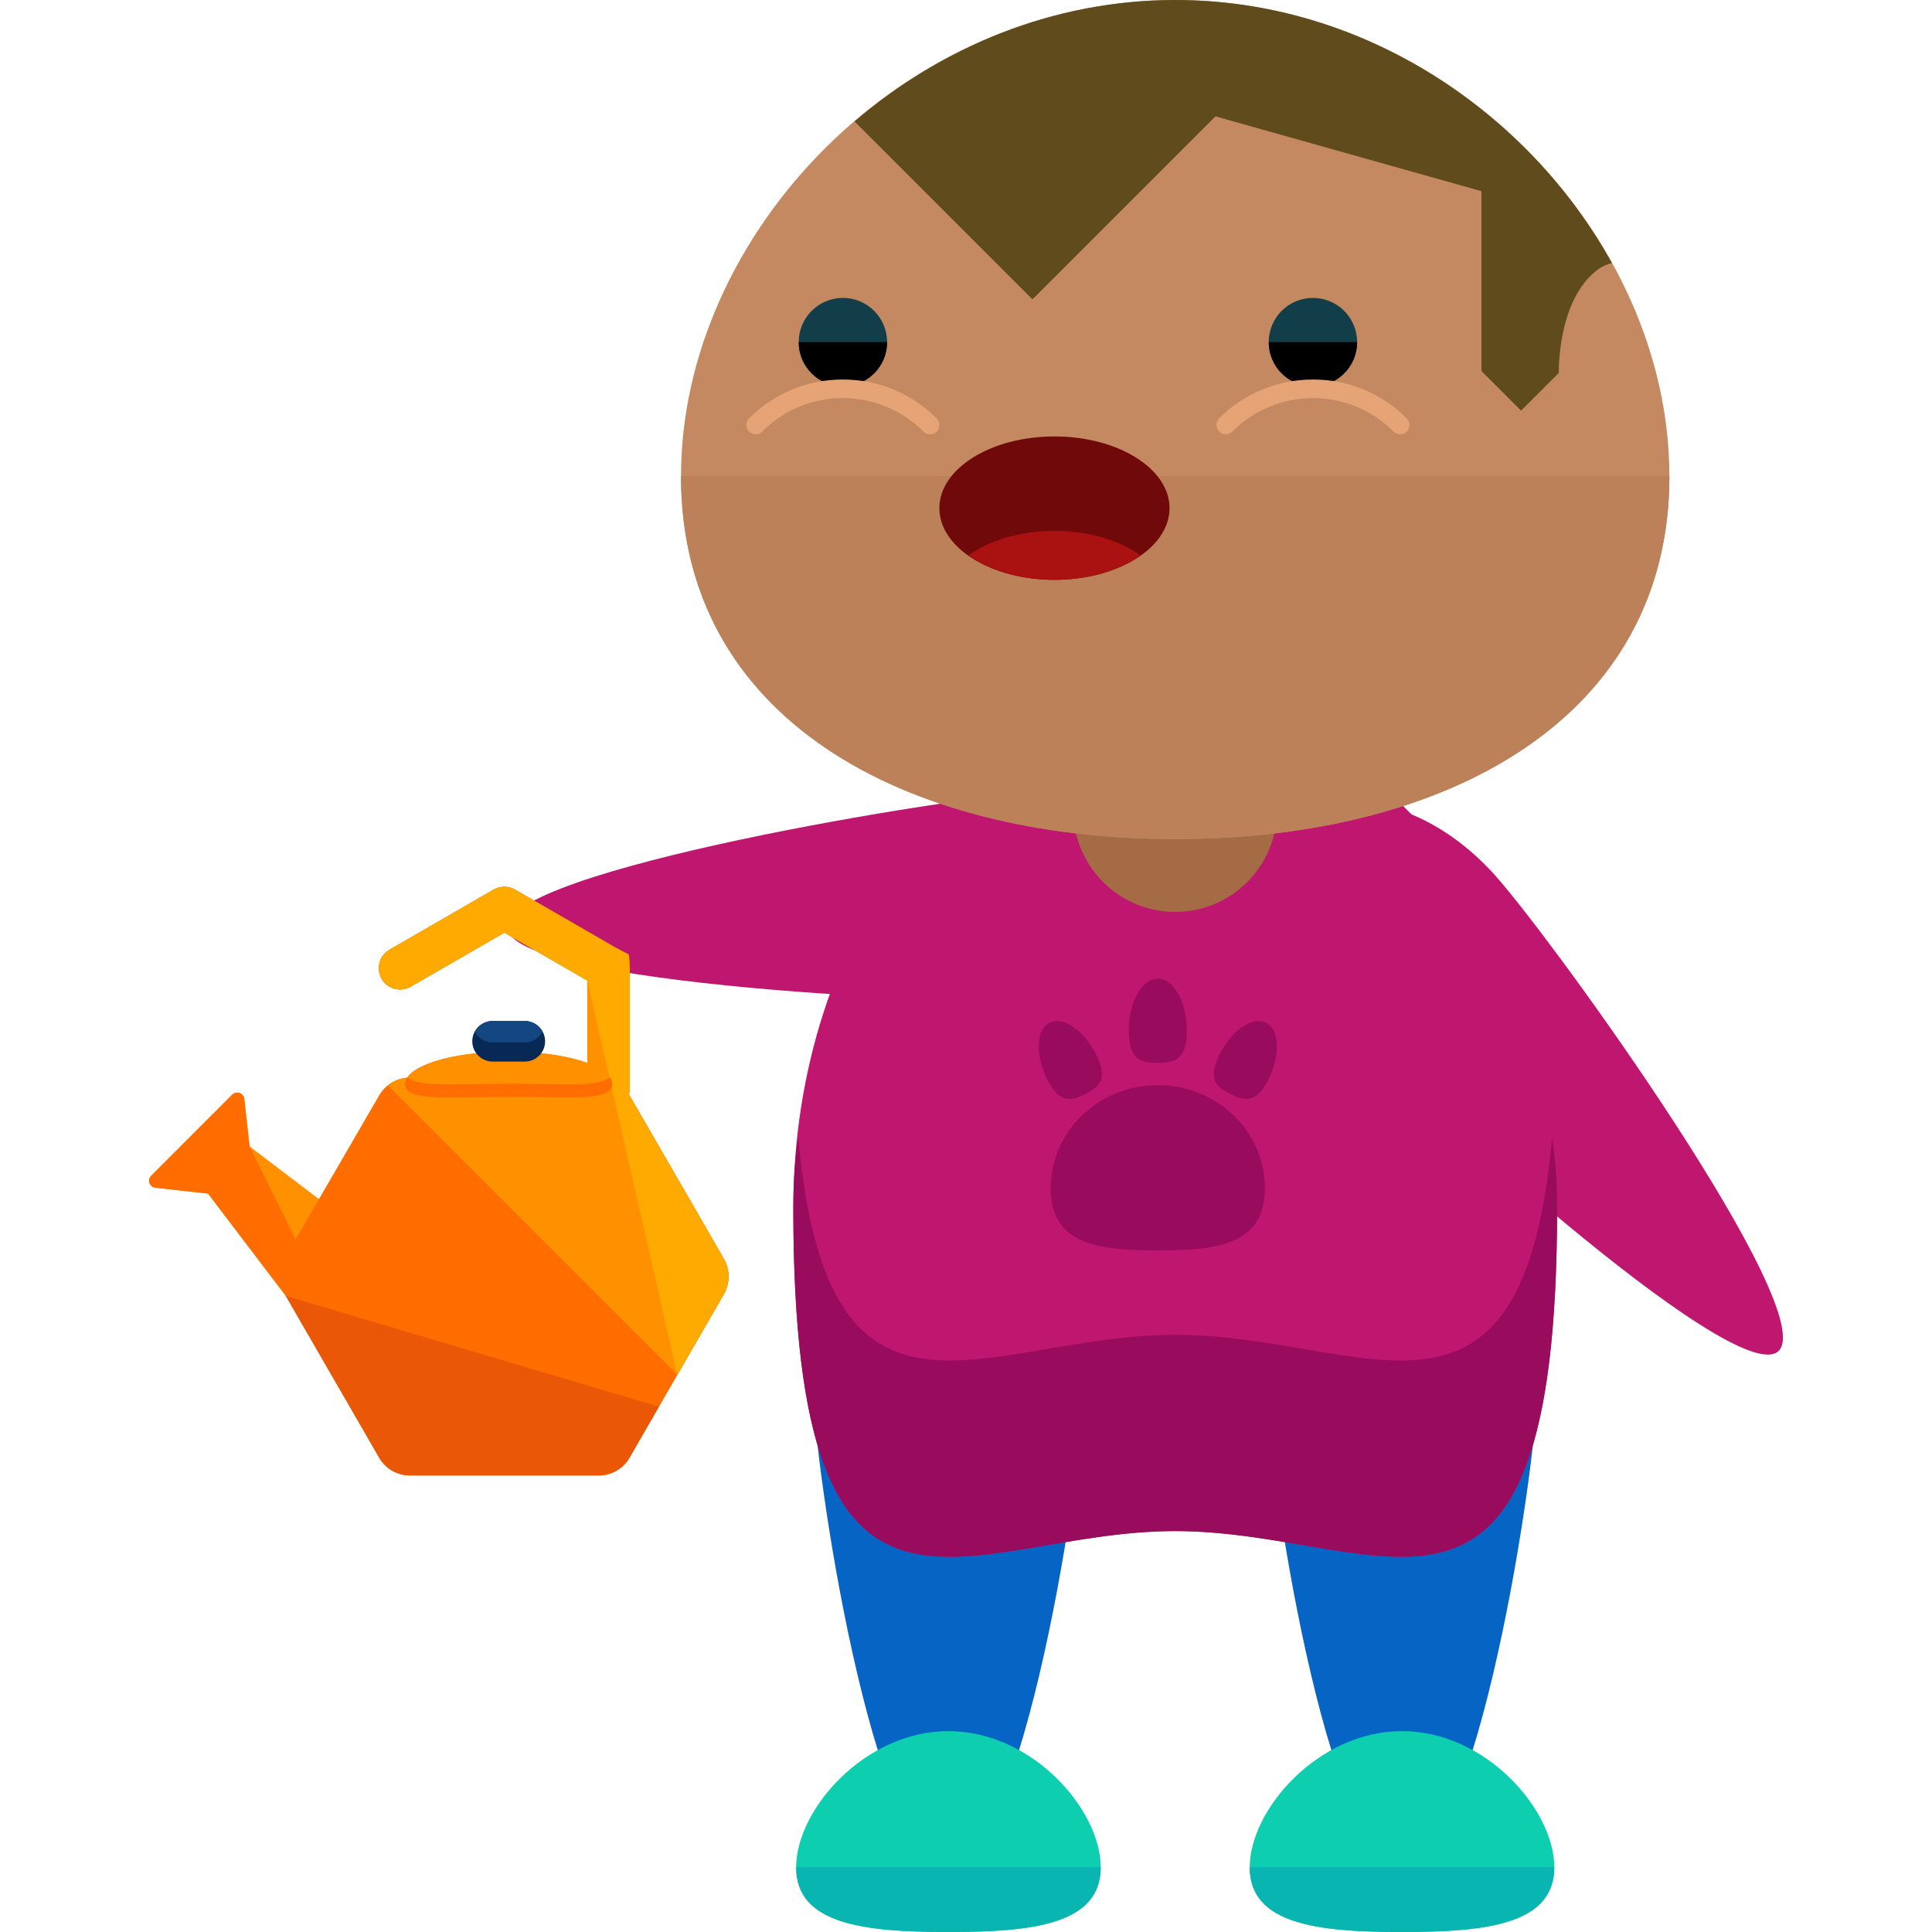 <?xml version="1.0" encoding="iso-8859-1"?>
<!-- Uploaded to: SVG Repo, www.svgrepo.com, Generator: SVG Repo Mixer Tools -->
<svg height="800px" width="800px" version="1.1" id="Layer_1" xmlns="http://www.w3.org/2000/svg" xmlns:xlink="http://www.w3.org/1999/xlink" 
	 viewBox="0 0 504.123 504.123" xml:space="preserve">
<g>
	<path style="fill:#0665C4;" d="M282.799,361.913c0,19.503-15.817,124.668-35.336,124.668c-19.495,0-35.304-105.173-35.304-124.668
		c0-19.495,15.817-35.32,35.304-35.32C266.99,326.593,282.799,342.418,282.799,361.913z"/>
	<path style="fill:#0665C4;" d="M401.158,361.913c0,19.503-15.817,124.668-35.336,124.668c-19.495,0-35.304-105.173-35.304-124.668
		c0-19.495,15.817-35.32,35.304-35.32C385.341,326.593,401.158,342.418,401.158,361.913z"/>
</g>
<g>
	<path style="fill:#BF1770;" d="M406.293,315.242c0,126.33-44.599,84.259-99.643,84.259c-55.028,0-99.643,42.071-99.643-84.259
		c0-72.231,44.631-130.781,99.643-130.781C361.678,184.47,406.293,243.019,406.293,315.242z"/>
	<path style="fill:#BF1770;" d="M341.002,214.315c11.28-10.027,33.311-3.663,49.231,14.218
		c15.896,17.881,85.016,114.018,73.767,124.062c-11.296,10.012-98.721-69.892-114.617-87.773
		C333.495,246.965,329.738,224.343,341.002,214.315z"/>
</g>
<path style="fill:#990B5C;" d="M306.65,348.31c-49.554,0-90.64,34.036-98.336-51.389c-0.843,5.104-1.308,11.138-1.308,18.33
	c0,126.33,44.615,84.259,99.643,84.259c55.044,0,99.643,42.071,99.643-84.259c0-7.192-0.465-13.225-1.308-18.33
	C397.298,382.346,356.22,348.31,306.65,348.31z"/>
<path style="fill:#0DCEAE;" d="M287.218,487.219c0,14.935-17.802,16.904-39.739,16.904s-39.739-1.961-39.739-16.904
	c0-14.943,17.802-35.509,39.739-35.509S287.218,472.277,287.218,487.219z"/>
<path style="fill:#08B5B0;" d="M287.218,487.219c0,14.935-17.802,16.904-39.739,16.904s-39.739-1.961-39.739-16.904"/>
<path style="fill:#0DCEAE;" d="M405.569,487.219c0,14.935-17.802,16.904-39.739,16.904s-39.739-1.961-39.739-16.904
	c0-14.943,17.802-35.509,39.739-35.509S405.569,472.277,405.569,487.219z"/>
<path style="fill:#08B5B0;" d="M405.569,487.219c0,14.935-17.802,16.904-39.739,16.904s-39.739-1.961-39.739-16.904"/>
<path style="fill:#BF1770;" d="M317.119,231.219c-0.89-15.061-20.968-26.136-44.859-24.757
	c-23.883,1.402-140.737,20.512-139.902,35.564c0.906,15.069,119.241,20.385,143.108,18.983
	C299.333,259.616,317.977,246.28,317.119,231.219z"/>
<circle style="fill:#A56B44;" cx="306.65" cy="211.361" r="26.585"/>
<path style="fill:#C48960;" d="M435.603,124.258c0,63.008-57.738,94.681-128.937,94.681c-71.215,0-128.969-31.673-128.969-94.681
	C177.697,61.235,235.451,0,306.666,0C377.866,0,435.603,61.235,435.603,124.258z"/>
<path style="fill:#BC8158;" d="M435.603,124.258c0,63.008-57.738,94.681-128.937,94.681c-71.215,0-128.969-31.673-128.969-94.681"/>
<circle style="fill:#113E49;" cx="219.941" cy="89.269" r="11.532"/>
<path d="M231.473,89.269c0,6.388-5.167,11.54-11.548,11.54c-6.365,0-11.516-5.152-11.516-11.54"/>
<path style="fill:#E5A376;" d="M242.69,113.325c-0.614,0-1.237-0.221-1.725-0.717c-5.632-5.624-13.107-8.72-21.055-8.72h-0.008
	c-7.94,0-15.399,3.104-21.008,8.712c-0.945,0.953-2.481,0.977-3.426,0.008c-0.953-0.922-0.985-2.458-0.031-3.419
	c6.538-6.546,15.218-10.161,24.458-10.161h0.008c9.271,0,17.959,3.592,24.513,10.145c0.937,0.937,0.937,2.505,0,3.434
	C243.95,113.097,243.336,113.325,242.69,113.325z"/>
<circle style="fill:#113E49;" cx="342.585" cy="89.269" r="11.532"/>
<path d="M331.053,89.269c0,6.388,5.152,11.54,11.54,11.54c6.372,0,11.524-5.152,11.524-11.54"/>
<path style="fill:#E5A376;" d="M319.836,113.325c0.607,0,1.237-0.221,1.709-0.717c5.64-5.624,13.123-8.72,21.055-8.72h0.016
	c7.932,0,15.415,3.104,21.016,8.712c0.937,0.953,2.473,0.977,3.434,0.008c0.945-0.922,0.961-2.458,0.008-3.419
	c-6.498-6.546-15.21-10.161-24.45-10.161h-0.016c-9.24,0-17.944,3.592-24.505,10.145c-0.922,0.937-0.922,2.505,0,3.434
	C318.576,113.097,319.19,113.325,319.836,113.325z"/>
<path style="fill:#604B1D;" d="M306.666,0c-31.965,0-61.156,12.39-83.692,31.681L269.4,78.108l47.75-47.75l69.411,19.527v46.931
	l10.335,10.335l9.846-9.846c0,0-0.488-19.204,10.335-27.081c1.032-0.748,2.245-1.237,3.521-1.591
	C398.952,29.515,356.078,0,306.666,0z"/>
<ellipse style="fill:#700909;" cx="275.143" cy="132.592" rx="30.027" ry="18.708"/>
<path style="fill:#AA1111;" d="M252.685,144.904c5.498,3.891,13.47,6.396,22.457,6.396c8.988,0,16.951-2.505,22.457-6.396
	c-5.498-3.891-13.47-6.396-22.457-6.396C266.155,138.508,258.184,141.005,252.685,144.904z"/>
<g>
	<path style="fill:#990B5C;" d="M302.113,283.144c-15.431,0-27.939,12.036-27.939,26.892c0,14.218,11.477,16.085,25.994,16.219
		c0.638,0.016,1.284,0.016,1.946,0.016l0,0l0,0l0,0c0.662,0,1.308,0,1.953-0.016c14.509-0.134,25.986-2.001,25.986-16.219
		C330.045,295.188,317.536,283.144,302.113,283.144z"/>
	<path style="fill:#990B5C;" d="M302.113,277.346c4.183,0,7.57-0.701,7.57-8.279c0-7.57-3.387-13.706-7.57-13.706
		c-4.175,0-7.57,6.136-7.57,13.706C294.543,276.645,297.931,277.346,302.113,277.346z"/>
	<path style="fill:#990B5C;" d="M283.146,285.483c3.537-1.764,6.112-3.781,2.93-10.201c-3.198-6.412-8.649-10.185-12.186-8.428
		c-3.552,1.764-3.828,8.381-0.646,14.801C276.442,288.075,279.601,287.24,283.146,285.483z"/>
	<path style="fill:#990B5C;" d="M330.328,266.854c-3.537-1.757-8.995,2.016-12.186,8.428c-3.182,6.412-0.607,8.436,2.93,10.201
		c3.545,1.757,6.711,2.591,9.901-3.828C334.156,275.235,333.865,268.619,330.328,266.854z"/>
</g>
<path style="fill:#FF9100;" d="M39.434,306.806l21.157-21.173c0.504-0.496,1.26-0.67,1.922-0.433
	c0.677,0.236,1.15,0.827,1.229,1.536l1.378,12.39l18.196,13.824l15.659-27.12c1.646-2.859,4.703-4.632,8.011-4.632h45.655
	l0.614-0.354v-25.001l-21.646-12.501l-24.434,14.1c-2.647,1.528-6.042,0.622-7.57-2.032c-1.536-2.662-0.63-6.049,2.032-7.578
	l27.183-15.699c1.725-0.992,3.828-0.992,5.553,0l27.199,15.699c1.725,0.993,2.781,2.812,2.781,4.805v31.397
	c0,0.543-0.11,1.087-0.252,1.591c0.032,0.071,0.11,0.118,0.142,0.189l24.631,42.646c1.646,2.859,1.646,6.388,0,9.247l-24.631,42.661
	c-1.646,2.851-4.71,4.616-8.003,4.616h-49.254c-3.308,0-6.365-1.764-8.011-4.616l-24.34-42.157l-20.338-26.75l-13.753-1.536
	c-0.709-0.079-1.308-0.551-1.536-1.229C38.756,308.043,38.937,307.302,39.434,306.806z"/>
<path style="fill:#FF6D00;" d="M39.434,306.806l21.157-21.173c0.504-0.496,1.26-0.67,1.922-0.433
	c0.677,0.236,1.15,0.827,1.229,1.536l1.378,12.39l12.012,24.269l21.835-37.573c1.646-2.859,4.703-4.632,8.011-4.632h45.655
	l0.614-0.354v-25.001l-21.646-12.501l-24.434,14.1c-2.647,1.528-6.042,0.622-7.57-2.032c-1.536-2.662-0.63-6.049,2.032-7.578
	l27.183-15.699c1.725-0.992,3.828-0.992,5.553,0l27.199,15.699c1.725,0.993,2.781,2.812,2.781,4.805v31.397
	c0,0.543-0.11,1.087-0.252,1.591c0.032,0.071,0.11,0.118,0.142,0.189l24.631,42.646c1.646,2.859,1.646,6.388,0,9.247l-24.631,42.661
	c-1.646,2.851-4.71,4.616-8.003,4.616h-49.254c-3.308,0-6.365-1.764-8.011-4.616l-24.34-42.157l-20.338-26.75l-13.753-1.536
	c-0.709-0.079-1.308-0.551-1.536-1.229C38.756,308.043,38.937,307.302,39.434,306.806z"/>
<path style="fill:#FF9100;" d="M176.744,358.731l-75.508-75.508c1.607-1.276,3.623-2.017,5.742-2.017h45.655l0.614-0.354V255.85
	l-21.646-12.501l-24.434,14.1c-2.647,1.528-6.042,0.622-7.57-2.032c-1.536-2.662-0.63-6.049,2.032-7.578l27.183-15.699
	c1.725-0.992,3.828-0.992,5.553,0l25.584,14.761l4.135,4.128c0.158,0.52,0.252,1.055,0.252,1.615v31.397
	c0,0.543-0.11,1.087-0.252,1.591c0.032,0.071,0.11,0.118,0.142,0.189l24.631,42.646c1.646,2.859,1.646,6.388,0,9.247
	L176.744,358.731z"/>
<g>
	<path style="fill:#FFAA00;" d="M153.247,255.85l-21.646-12.501l-24.434,14.1c-2.647,1.528-6.042,0.622-7.57-2.032
		c-1.536-2.662-0.63-6.049,2.032-7.578l27.183-15.699c1.725-0.992,3.828-0.992,5.553,0l25.584,14.761l4.135,2.143
		c0.158,0.512,0.252,3.041,0.252,3.6v31.397c0,0.543-0.11,1.087-0.252,1.591c0.032,0.071,0.11,0.118,0.142,0.189l24.631,42.646
		c1.646,2.859,1.646,6.388,0,9.247l-12.123,21"/>
</g>
<path style="fill:#FF6D00;" d="M105.726,282.9c0,4.703,12.091,3.277,27.002,3.277c14.927,0,27.002,1.426,27.002-3.277
	c0-4.703-12.075-8.507-27.002-8.507C117.817,274.393,105.726,278.197,105.726,282.9z"/>
<path style="fill:#FF9100;" d="M132.728,282.766c-12.91,0-23.694,1.071-26.356-1.701c2.662-3.812,13.446-6.68,26.356-6.68
	c12.926,0,23.71,2.859,26.372,6.68C156.429,283.837,145.646,282.766,132.728,282.766z"/>
<path style="fill:#082856;" d="M123.236,271.699c0,2.93,2.387,5.301,5.309,5.301h8.381c2.938,0,5.309-2.371,5.309-5.301l0,0
	c0-2.922-2.371-5.293-5.309-5.293h-8.381C125.615,266.405,123.236,268.776,123.236,271.699L123.236,271.699z"/>
<path style="fill:#144682;" d="M128.537,266.405h8.381c2.032,0,3.757,1.142,4.655,2.796c-0.898,1.662-2.623,2.796-4.655,2.796
	h-8.381c-2.024,0-3.757-1.142-4.655-2.796C124.788,267.548,126.521,266.405,128.537,266.405z"/>
<path style="fill:#EA5706;" d="M164.235,380.392c-1.646,2.851-4.71,4.616-8.003,4.616h-49.254c-3.308,0-6.365-1.764-8.011-4.616
	l-24.34-42.157l-0.087-0.11l97.39,28.924L164.235,380.392z"/>
</svg>